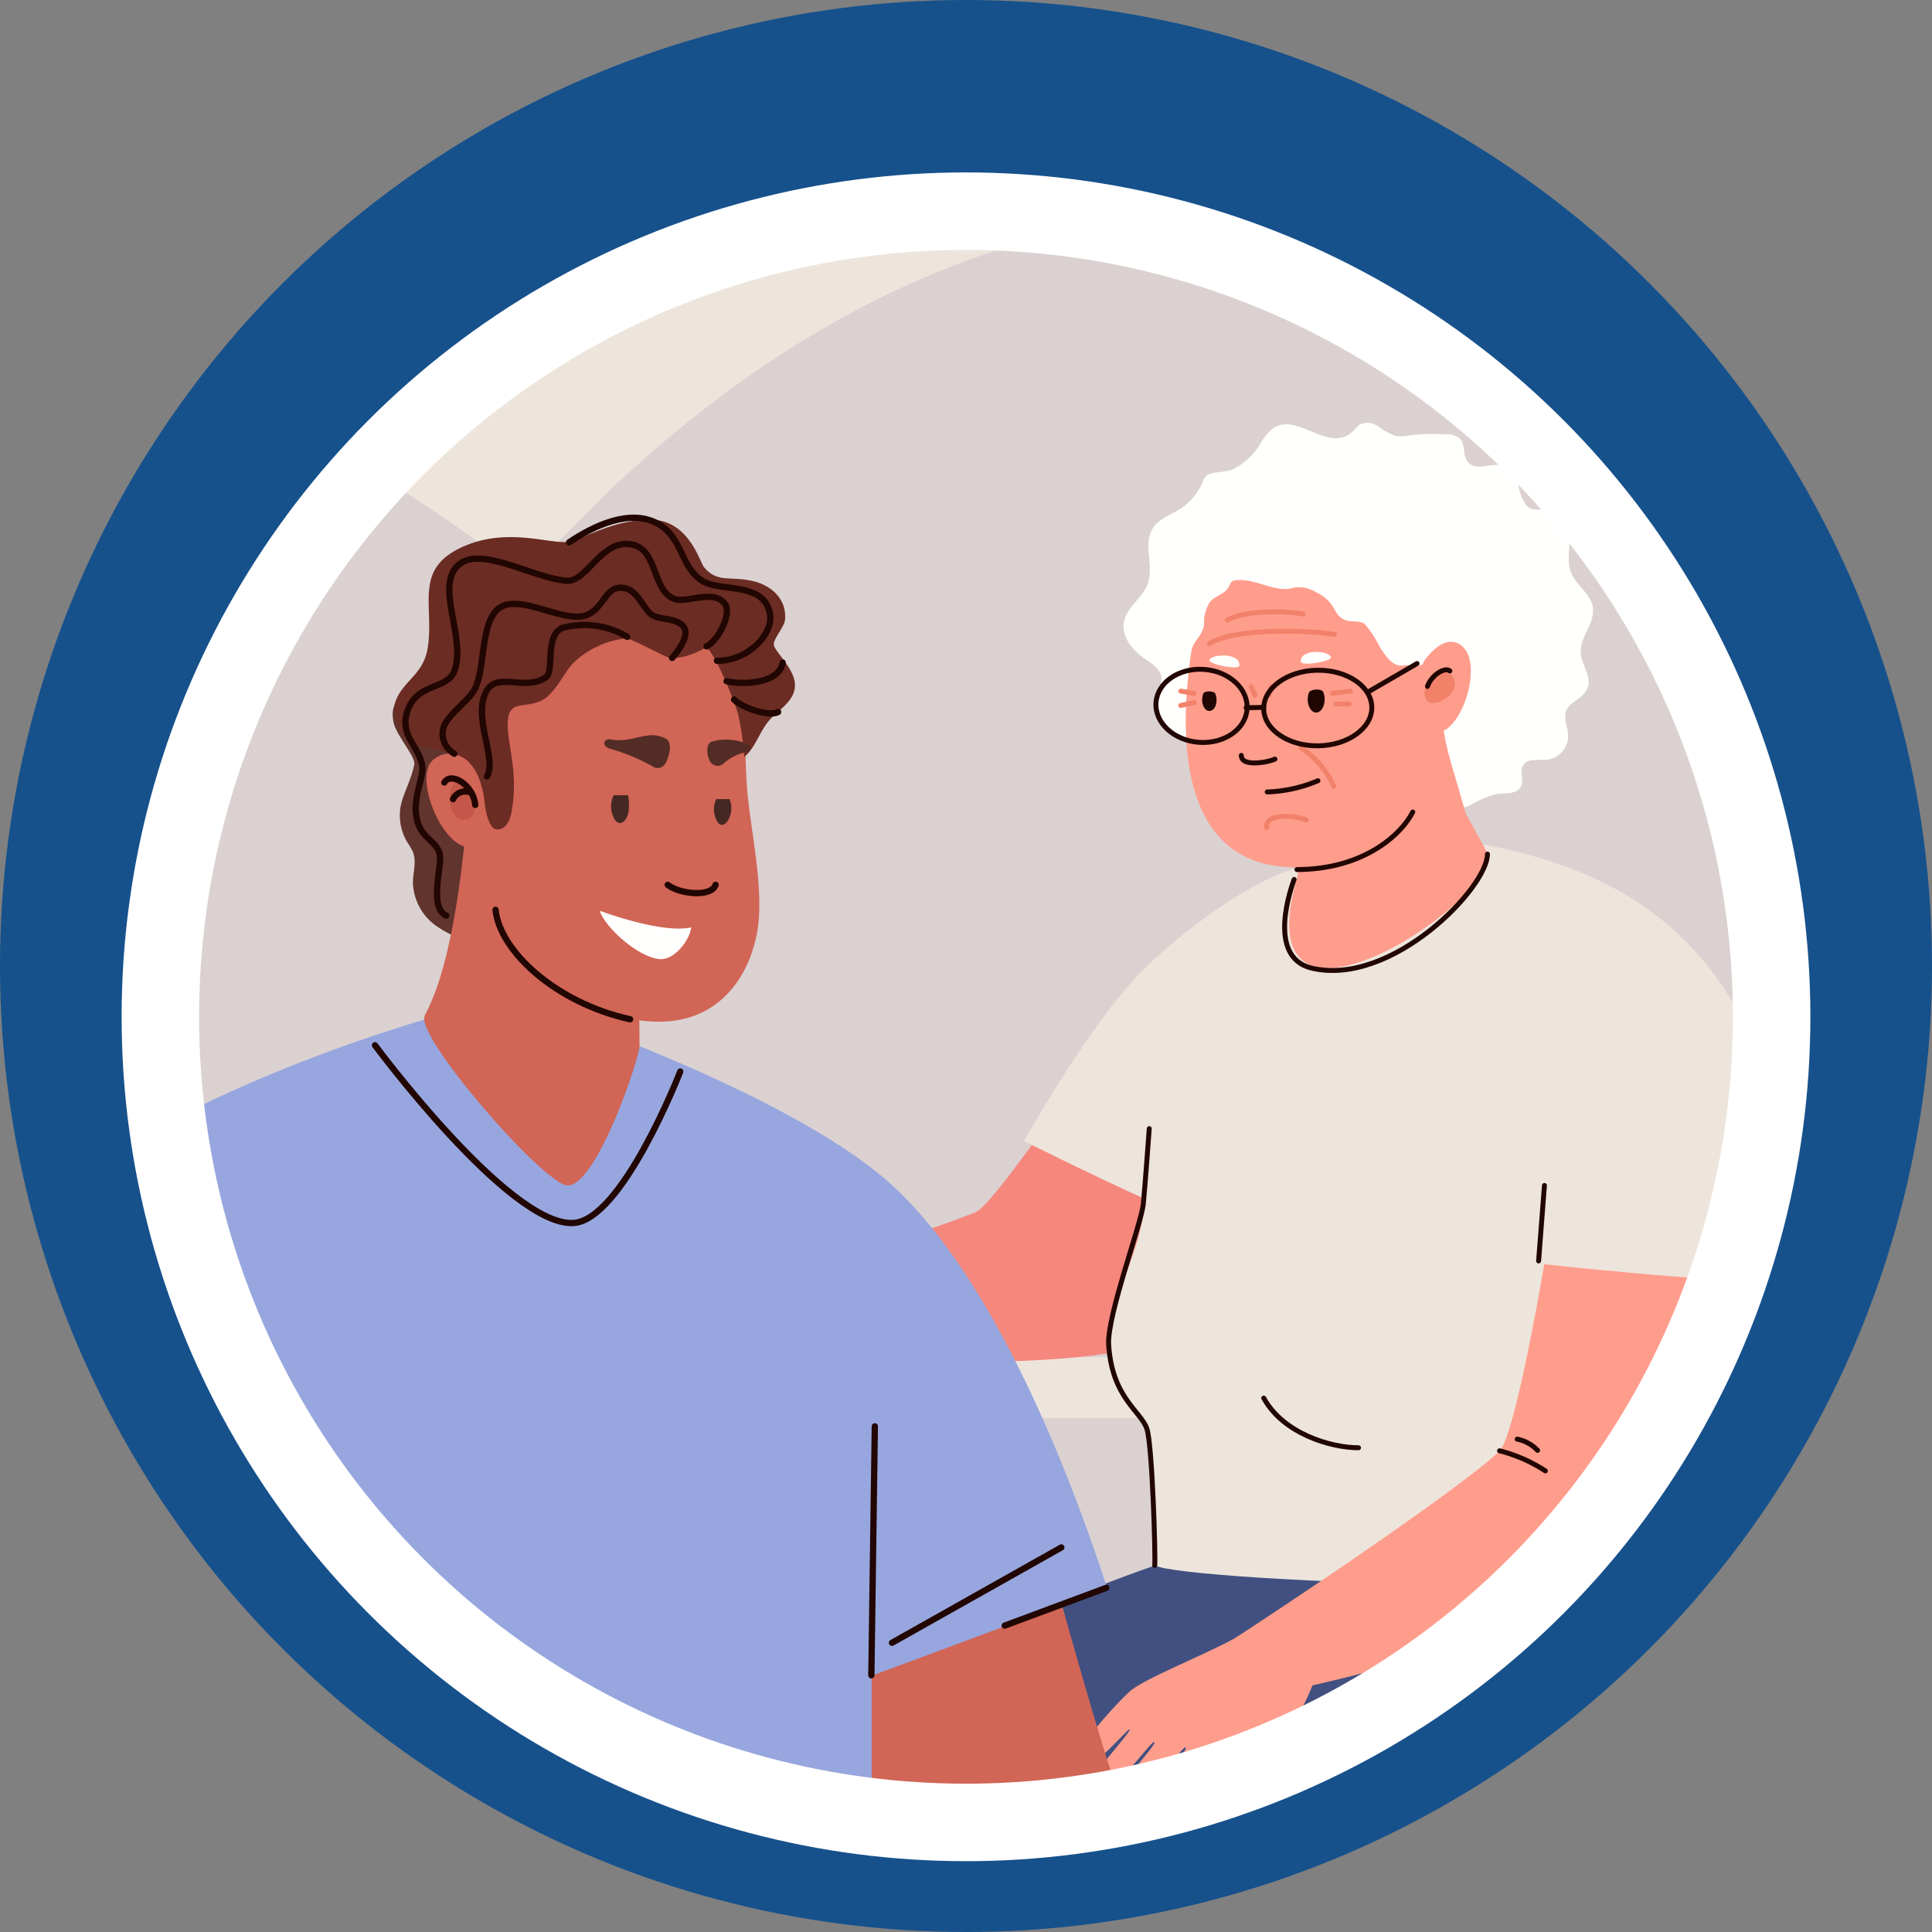 <svg xmlns="http://www.w3.org/2000/svg" xmlns:xlink="http://www.w3.org/1999/xlink" id="Calque_1" data-name="Calque 1" viewBox="0 0 172.28 172.28"><rect x="0" y="0" width="172.28" height="172.28" fill="#808080" stroke="none"/><defs><style>.cls-1,.cls-16,.cls-17,.cls-20,.cls-6{fill:none;}.cls-1{stroke:#fff;stroke-width:6.91px;}.cls-1,.cls-16,.cls-17{stroke-miterlimit:10;}.cls-2{fill:#16518c;}.cls-3{clip-path:url(#clip-path);}.cls-4{fill:#ede5dc;}.cls-5{fill:#dbd1d1;}.cls-17,.cls-20,.cls-6{stroke:#210602;}.cls-16,.cls-17,.cls-20,.cls-6{stroke-linecap:round;}.cls-20,.cls-6{stroke-linejoin:round;}.cls-16,.cls-17,.cls-6{stroke-width:0.44px;}.cls-7{fill:#cfc0c0;}.cls-8{fill:#c4cddd;}.cls-9{fill:#f5877d;}.cls-10{fill:#e36868;}.cls-11{fill:#415080;}.cls-12{fill:#fffffd;}.cls-13{fill:#ff9d8c;}.cls-14{fill:#f2816a;}.cls-15{fill:#210602;}.cls-16{stroke:#f2816a;}.cls-18{fill:#97a6de;}.cls-19{fill:#d16556;}.cls-20{stroke-width:0.56px;}.cls-21{fill:#61342d;}.cls-22{fill:#c45749;}.cls-23{fill:#542c26;}.cls-24{fill:#452823;}.cls-25{fill:#6b2c23;}</style><clipPath id="clip-path"><circle class="cls-1" cx="86.14" cy="90.67" r="71.84"></circle></clipPath></defs><circle class="cls-2" cx="86.14" cy="86.14" r="86.14"></circle><g class="cls-3"><path class="cls-4" d="M-32.64,58.89C-51,98.38-35.94,198.73-4.59,206.26s166.47,0,184-70C203.46,40.4,101,12.84,68,9.82S-19.33,30.23-32.64,58.89Z"></path><path class="cls-5" d="M-111.67,65.39c-15.81,34.06-2.85,120.6,24.18,127.09s143.56,0,158.69-60.34C91.93,49.45,3.53,25.69-24.88,23.08S-100.2,40.68-111.67,65.39Z"></path><path class="cls-5" d="M115.09,19C47,14.11-1.82,114.7,17.39,149.24c34.84,62.67,192.07,61.9,189.27-8.61C204.71,91.75,156.89,22.05,115.09,19Z"></path><polygon class="cls-4" points="-0.93 233.79 0.84 233.79 2.18 124.24 -2.27 124.24 -0.93 233.79"></polygon><line class="cls-6" x1="2.63" y1="126.13" x2="1.29" y2="233.79"></line><polygon class="cls-7" points="2.12 128.96 2.18 124.24 -2.27 124.24 -2.24 127.16 2.12 128.96"></polygon><polygon class="cls-4" points="62.43 233.79 64.2 233.79 65.54 124.24 61.09 124.24 62.43 233.79"></polygon><line class="cls-6" x1="65.99" y1="126.13" x2="64.65" y2="233.79"></line><polygon class="cls-7" points="65.49 128.96 65.54 124.24 61.09 124.24 61.13 127.16 65.49 128.96"></polygon><polygon class="cls-4" points="92.02 233.79 93.8 233.79 90.3 124.24 85.85 124.24 92.02 233.79"></polygon><line class="cls-6" x1="90.74" y1="126.13" x2="94.24" y2="233.79"></line><polygon class="cls-7" points="90.24 128.96 90.3 124.24 85.85 124.24 85.88 127.16 90.24 128.96"></polygon><rect class="cls-4" x="-50.53" y="121.02" width="159.4" height="5.43" rx="1.38"></rect><polygon class="cls-4" points="163.26 174.13 176.37 132.27 174.35 131.69 161.77 173.31 163.26 174.13"></polygon><line class="cls-6" x1="175.6" y1="136.05" x2="164.03" y2="174.59"></line><path class="cls-8" d="M180.61,134.77c4.7-1.18,7.89-5.42,6.09-10.61-3.55-10.25-36.64-11.32-40.3-.14-2.16,6.59,3.21,9.77,8.23,10.73a23.18,23.18,0,0,0,11.89-1.25C169.4,134.31,176.42,135.82,180.61,134.77Z"></path><path class="cls-6" d="M107,175.59c-2.55,3.8-2.08,9.56,3.63,9.56H162c4.39,0,8.08-7.63.59-11.28-4.15-2-8.5-1.53-13.49-.39"></path><path class="cls-9" d="M108.48,82.11c-7.56,6-19.09,24.85-21.5,26a139.51,139.51,0,0,1-15.76,5c-3.17.68-7.47,7.89-5.75,7.89,1.56,0,24.42,1.35,34-.44,1-.19,13.75-8.22,15.72-14.6C117.06,100,110.89,80.2,108.48,82.11Z"></path><path class="cls-4" d="M119.2,77.83c7.18,7-.14,22.4-1.66,34.61-4.3.4-26.24-10.7-26.24-10.7s5.93-10.49,10.38-15S116.23,74.93,119.2,77.83Z"></path><path class="cls-9" d="M71.22,113.13c-4.09.61-13.5-1.56-16.77.31-.6.34-3.25,7.66-2.27,7.66h6c-.23.2-.52,1.14,0,1.05a24.1,24.1,0,0,1,4.46-.51c1.39.09,2.57.39,3.73.45A8,8,0,0,0,70,120.54C71,119.75,71.22,113.13,71.22,113.13Z"></path><path class="cls-10" d="M61.05,118a12.92,12.92,0,0,1,2.94.44s-2,.44-2.75.69-2.15.92-2.15.92S60.4,118.17,61.05,118Z"></path><path class="cls-6" d="M53.11,120.83c0-1.75,1.79-5.22,2-5.84"></path><path class="cls-6" d="M56.62,115.2c-.26.86-1.36,4.08-1.7,5.63"></path><path class="cls-6" d="M58.4,116a29.69,29.69,0,0,0-1.65,4.81"></path><path class="cls-6" d="M58.14,121.1c.79-1.94,5.27-2.1,6.19-2.73"></path><path class="cls-11" d="M158.47,137.38c2.51,14.36,8.23,25.82,1.82,38.34-4,7.82-19.65,9.21-32.9,11.4-.92.15-2.87,4.89-3.8,5.61s-58.87-7.15-58.61-10-3.2-16.33,2.28-24.41C72.92,150,103,139.59,103,139.59Z"></path><g id="body"><path class="cls-4" d="M103,139.59c2.19,1.43,55.34,3.86,55.61-2.21.63-14.65,1.28-35.17-1.34-42.18-4.73-12.67-13.65-17.86-25.54-20-4.69-.86-19.68-.2-26.41,11-2.15,3.56-3,11.87-3.26,20.92-.11,4.08-3.17,8.82-3.17,12.82,0,4.79,3.35,6.77,3.42,7.56C103,134.91,103,139.39,103,139.59Z"></path><path class="cls-6" d="M121.14,129.1c-2.44,0-6.7-1.24-8.45-4.43"></path><path class="cls-6" d="M102.48,100.64s-.36,5-.53,6.73-3.23,9.93-3.09,12.51c.28,4.79,2.94,6,3.42,7.56s.77,11.35.69,12.15"></path></g><path class="cls-12" d="M107.79,66.12A5.28,5.28,0,0,1,104.15,65a3.49,3.49,0,0,1-.86-3.45,3.09,3.09,0,0,0,.28-1.06c0-.8-.84-1.3-1.5-1.76-1.11-.75-2.11-2-1.84-3.31s1.65-2.09,2.11-3.34c.59-1.58-.44-3.52.45-4.95.56-.9,1.68-1.24,2.57-1.83A5.18,5.18,0,0,0,107.23,43a1.53,1.53,0,0,1,.34-.58c.52-.43,1.77-.23,2.47-.62a6.35,6.35,0,0,0,2.29-2.11,4.65,4.65,0,0,1,1.25-1.55c2.27-1.35,5,2.46,7.17.21a3.11,3.11,0,0,1,.48-.48,1.63,1.63,0,0,1,1.69.17,5.42,5.42,0,0,0,1.57.84,4,4,0,0,0,1.38-.08,17.55,17.55,0,0,1,3-.07,1.8,1.8,0,0,1,1.31.39c.51.53.24,1.48.7,2.05.76,1,2.41-.1,3.51.44a2.33,2.33,0,0,1,1,1.6,4.37,4.37,0,0,0,.69,1.82c.57.67,1.23.28,1.94.46a2.86,2.86,0,0,1,1.62,1.32c.69,1.21-.05,2.8.41,4.12s1.88,2,2,3.36-1.15,2.49-1.09,3.83c0,1.11,1,2.16.62,3.19s-1.64,1.21-1.94,2.14c-.22.69.17,1.41.2,2.13A2.16,2.16,0,0,1,138,67.74c-.77.09-1.76-.17-2.16.49s.08,1.32-.21,1.9c-.36.73-1.43.57-2.24.69a8.53,8.53,0,0,0-2.14.9,2.38,2.38,0,0,1-2.24.08c-.22-.15-.39-.36-.61-.51a3.81,3.81,0,0,0-1.49-.5,10.79,10.79,0,0,1-3-1.08,20.05,20.05,0,0,0-4.54-2.26,37.81,37.81,0,0,0-5.5-.92c-1.55-.18-3.11-.3-4.67-.37Z"></path><path class="cls-13" d="M115.6,78.48c0,.24-1.93,5.71.88,7.39,4.34,2.58,16.74-6.48,16.16-9.71,0-.25-2-3.59-2-3.84-1.53-5.5-2.63-7.52-1.76-12.57.63-3.63-15.13,6.75-15.13,6.75C114.76,68.31,116.25,77.09,115.6,78.48Z"></path><path class="cls-13" d="M115.56,77.34c11.64,0,11.18-10.45,11.93-13.17.27-1,.78-2.07.35-3.09a1.2,1.2,0,0,1-1.34-.58c-.15-.28-.17-.64-.39-.88-.83-.93-1.4.88-3.11-2a9.23,9.23,0,0,0-1.33-2c-.5-.32-1.19-.12-1.74-.34-1.11-.44-.73-1.59-2.58-2.47A2.78,2.78,0,0,0,115,52.5c-1.56.19-3-.86-4.62-.77-.62,0-.59.22-.84.65-.34.6-1.16.75-1.62,1.26a3.42,3.42,0,0,0-.55,2c-.11,1.11-1,1.49-1.14,2.46C104.68,68.65,106.52,77.34,115.56,77.34Z"></path><path class="cls-13" d="M127,64.73c2.65,2.94,6-6.09,2.94-7.39-1.5-.64-3,1.68-3,1.68A9.37,9.37,0,0,0,127,64.73Z"></path><path class="cls-14" d="M127.26,62.5c.57.75,3.26-.72,2.26-2.2S126.29,61.24,127.26,62.5Z"></path><path class="cls-6" d="M127.29,61.21c.34-1,1.55-1.77,2-1.38"></path><path class="cls-6" d="M110.69,67.36c0,1.12,2.57.56,3,.33"></path><path class="cls-6" d="M113,70.62a12.66,12.66,0,0,0,4.52-1"></path><path class="cls-6" d="M115.65,77.54c5.54,0,9.09-2.76,10.33-5.13"></path><path class="cls-15" d="M118.12,62.36a1.56,1.56,0,0,0-.13-.66c-.13-.31-1.15-.28-1.28.08a1.76,1.76,0,0,0-.1.58c0,.66.34,1.18.76,1.18S118.12,63,118.12,62.36Z"></path><path class="cls-15" d="M108.48,62.44a1.55,1.55,0,0,0-.11-.59c-.12-.27-1-.25-1.07,0a1.54,1.54,0,0,0-.1.55c0,.57.29,1,.64,1S108.48,63,108.48,62.44Z"></path><path class="cls-6" d="M132.64,76.16c0,3-8.54,11.85-15.68,10.17-4.14-1-1.72-7.46-1.56-7.91"></path><line class="cls-16" x1="118.81" y1="61.83" x2="120.43" y2="61.63"></line><line class="cls-16" x1="119.12" y1="62.78" x2="120.3" y2="62.78"></line><line class="cls-16" x1="106.49" y1="61.83" x2="105.29" y2="61.63"></line><line class="cls-16" x1="106.49" y1="62.65" x2="105.29" y2="62.91"></line><line class="cls-16" x1="113.36" y1="61.25" x2="113.16" y2="62"></line><line class="cls-16" x1="111.57" y1="61.25" x2="111.91" y2="62"></line><path class="cls-16" d="M119,56.57c-1.49-.29-8.63-.72-11.15.81"></path><path class="cls-16" d="M116.19,54.76c-1.19-.29-5.22-.4-6.76.55"></path><path class="cls-16" d="M116,66.69a7.85,7.85,0,0,1,2.94,3.44"></path><path class="cls-16" d="M116.48,73.13c-.83-.43-3.71-.67-3.53.67"></path><path class="cls-12" d="M116,59c0,.43,2.77,0,2.68-.4C118.53,58,115.9,57.83,116,59Z"></path><path class="cls-12" d="M110.51,59.35c-.05.43-2.76-.12-2.66-.49C108,58.31,110.64,58.18,110.51,59.35Z"></path><ellipse class="cls-6" cx="107.14" cy="62.94" rx="3.26" ry="4.07" transform="translate(36.4 165.1) rotate(-85.73)"></ellipse><ellipse class="cls-6" cx="117.51" cy="63.13" rx="4.82" ry="3.37" transform="translate(-0.98 1.86) rotate(-0.9)"></ellipse><line class="cls-6" x1="126.36" y1="59.17" x2="122" y2="61.7"></line><line class="cls-6" x1="111.12" y1="63.11" x2="112.69" y2="63.08"></line><path class="cls-13" d="M157.24,111c-1.25,10.86-4.52,22-8.07,26-6.94,7.82-32.31,13.56-36.79,14.22-2.58.38-3-2.3-3.11-4.61,3.13-1.93,21.2-14,24.45-17.23,1-1,2.81-9.29,4.68-20.79C139,104.64,157.58,108,157.24,111Z"></path><path class="cls-4" d="M151.69,87c4.84,6.8,6.09,15.35,6.07,27.11-4.29.4-21.07-1.49-21.07-1.49s-.43-10.64,2.21-17.41C141.13,89.5,148.71,84.11,151.69,87Z"></path><path class="cls-13" d="M111.71,145.21c-3.66,2.19-9.57,4.35-11,5.65s-5.4,5.75-4.82,6.55c1,1.33,4.63-3.34,4.84-3.18s-4.35,5-3.8,5.55c1.61,1.55,5.76-4.72,6-4.43s-4,4.53-3.2,5.15c1.64,1.24,5.78-5,6-4.68s-3.2,4.33-2.79,4.73c1.49,1.42,4.88-3.31,5.28-3.54s6.22-2.32,6.75-2.93a16.25,16.25,0,0,0,2.58-5.4Z"></path><line class="cls-6" x1="137.72" y1="105.71" x2="137.2" y2="112.44"></line><line class="cls-6" x1="158.13" y1="109.91" x2="157.24" y2="114.12"></line><path class="cls-17" d="M133.72,129.37a13.54,13.54,0,0,1,4.08,1.79"></path><path class="cls-17" d="M135.29,128.33a3.46,3.46,0,0,1,1.82,1"></path><g id="character_2" data-name="character 2"><g id="legs"><path class="cls-18" d="M7.12,353.65l20.72,1.57C32,331.28,63.3,174.15,62,173c-10.14-8.89-49.28,9.78-53.18,11.36.64-6.5-3,9.72-3,96C5.84,332.45,5.57,339.27,7.12,353.65Z"></path></g><path class="cls-19" d="M65.77,130.7c.45,2.94,10.54,50,24.58,53.53,5.46,1.37,39.37-11.6,37.51-16.47-1.15-3-26.26-4.26-27.71-6.93-1.94-3.55-11.76-41.59-12.41-41.44C79.55,121.28,64.86,124.67,65.77,130.7Z"></path><path class="cls-18" d="M45.21,88.94c-18.3,4.37-32.47,11.86-36.12,14.67-4,3-5.5,121-5.5,121l74.14-.18,0-75,21-7.8c-3.18-9.84-9.92-27.43-19.11-35.88C69.88,96.83,45.21,88.94,45.21,88.94Z"></path><line class="cls-20" x1="98.65" y1="141.59" x2="89.59" y2="144.96"></line><line class="cls-20" x1="77.7" y1="149.39" x2="78.01" y2="127.19"></line><line class="cls-20" x1="79.54" y1="146.49" x2="94.64" y2="137.99"></line><path class="cls-20" d="M33.44,93.21s11.85,16,17.6,15.85c4.4-.07,9.62-13.51,9.62-13.51"></path><path class="cls-21" d="M35.11,64.47c.25,1.13,2,3.07,1.83,3.71-.3,1.52-1.18,2.91-1.27,4.12a4.73,4.73,0,0,0,.62,2.76,6.84,6.84,0,0,1,.53.9c.35.87,0,1.84,0,2.77a4.93,4.93,0,0,0,2.1,3.85,10.7,10.7,0,0,0,4.19,1.7c1.82.39,3.92.51,5.32-.72a5.34,5.34,0,0,0,1.3-2c1.75-4.06,1.24-8.77,0-13a14.1,14.1,0,0,0-3.53-6.48c-1.83-1.7-4.67-2.53-7-1.33C36.73,62.07,34.52,61.84,35.11,64.47Z"></path><path class="cls-19" d="M37.88,90.54c-1,1.77,10.7,15.19,12.75,15.17,2.58,0,6.41-11.34,6.4-12.49,0-1.62-.11-10.74-.42-14.48h0S42.28,66.41,41.88,70.59C41.31,76.53,40.51,85.63,37.88,90.54Z"></path><path class="cls-19" d="M67.46,83.42c-.85,4.08-3.65,7.86-9.08,7.68-7-.22-13.14-5.62-15-12.32-1.75-6.24-1.25-17.89-.31-19a21.85,21.85,0,0,1,4.53-3.92c4.67-3.06,7.9-3.16,13.27-.25,1.8,1,3.78,1.42,5,2.41s.31,5.16.71,11.71C66.78,73.61,68.3,79.4,67.46,83.42Z"></path><path class="cls-19" d="M38.65,67.73c-2.25,1.82,2.11,10.86,4.77,6.77S41.39,65.53,38.65,67.73Z"></path><path class="cls-22" d="M41.22,69.68c-1.39-.46-1.6,3.19,0,3.41C43,73.33,42.35,70.05,41.22,69.68Z"></path><path class="cls-20" d="M42.38,71.78c-.17-1.8-2.17-3-2.76-2"></path><path class="cls-20" d="M40.4,71.26A1.23,1.23,0,0,1,42,70.68"></path><path class="cls-23" d="M59.2,65.79c-1.5-.72-2.87.53-4.79.14-.52-.1-.84.54-.06.82a18.07,18.07,0,0,1,3.8,1.56.79.79,0,0,0,1.12-.13C59.56,67.8,60.19,66.07,59.2,65.79Z"></path><path class="cls-24" d="M56,70.91a4.08,4.08,0,0,1,0,1.7c-.21.67-.68,1-1.08.62a2.28,2.28,0,0,1-.2-2.32Z"></path><path class="cls-24" d="M65.05,71.26a2.08,2.08,0,0,1,0,1.62c-.23.6-.67.87-1,.51a2.11,2.11,0,0,1-.18-2.13Z"></path><path class="cls-25" d="M38.14,57.78c.61-3.85-1.33-7.06,3.19-9.05,3.67-1.62,7.18-.38,9.07-.39,1.24,0,4-2,7.59-2,3.44,0,4.39,3.75,4.79,4.24C64,52,65,51.35,67.07,51.8c1.69.37,3.11,1.61,2.93,3.47-.06.64-1,1.64-1,2.19s1.78,2.09,1.88,3.48-1.13,2.14-2,3c-1.09,1-1.42,2.67-2.51,3.55a27.28,27.28,0,0,0-.54-3.78c-.39-1.34-2.09-5.54-2.88-6a6.29,6.29,0,0,1-3.09,1c-.59-.09-3.46-1.79-4.08-1.78a8,8,0,0,0-4.45,2c-.91.74-1.68,2.73-2.87,3.44-1.41.83-2.82.08-3.12,1.51-.39,1.84,1,4.61.28,8.5-.24,1.33-.92,1.72-1.49,1.54-.35-.11-.78-1-.92-2.39s-.65-3.13-1.83-3.92-5-.91-5.5-2.08A5.88,5.88,0,0,1,35.14,63C35.64,60.77,37.73,60.36,38.14,57.78Z"></path><path class="cls-20" d="M63.81,78.9c-.35,1.12-3.21.85-4.27,0"></path><path class="cls-12" d="M53.47,81.22c3.4,1.2,6.47,1.85,8.17,1.48-.15,1.21-1.59,3-2.87,2.82C56.87,85.32,54,82.75,53.47,81.22Z"></path><path class="cls-20" d="M56.19,90.89c-6.69-1.48-11.63-6.11-12-9.76"></path><path class="cls-23" d="M66.51,66.28a4.76,4.76,0,0,0-3.09-.13c-.5.26-.39,1.2-.13,1.71a.79.79,0,0,0,1.25.21,4.19,4.19,0,0,1,2-1C67.09,67.08,67,66.42,66.51,66.28Z"></path><path class="cls-20" d="M63,57.64c1-.44,2.35-3,1.61-3.84-1.09-1.31-3.43.07-4.55-.42-1.94-.84-1.39-4.37-3.72-4.83-2.7-.54-4,3.38-5.81,3.24-3.11-.26-7.84-3.28-9.76-1.31s.82,6.5-.25,9.35c-.65,1.72-3.36,1-4.21,3.63-.7,2.17,1.1,3.09,1.35,4.88.15,1-1,3-.43,4.93.44,1.56,1.8,1.76,2,3,.17,1-1,4.64.56,5.38"></path><path class="cls-20" d="M59.93,58.67c.46-.51,1.51-1.88,1.11-2.64-.5-1-2.26-.68-3-1.27s-1.2-2.18-2.48-2.34c-1.6-.2-1.69,1.83-3.26,2.43-1.92.74-5.68-1.77-7.59-.75s-1.39,5.36-2.35,7.3c-.57,1.16-2.57,2.38-2.85,3.61a2.06,2.06,0,0,0,1,2.2"></path><path class="cls-20" d="M55.93,56.79A7.45,7.45,0,0,0,50.12,56c-1.57.74-.66,3.83-1.44,4.39-1.77,1.26-4.29-.47-5.26,1.17-1.37,2.31.95,6.09,0,7.67"></path><path class="cls-20" d="M63.93,58.92c2.66.07,5.06-2.32,4.73-4.19-.52-2.89-4.4-1.92-6-2.91-2-1.24-1.75-3.8-3.91-5.07-2.47-1.45-5.75.09-8,1.61"></path><path class="cls-20" d="M64.79,60.74c1.39.35,4.73.24,5-1.66"></path><path class="cls-20" d="M65.46,62.38c.62.68,3.09,1.57,3.93,1.11"></path><path class="cls-19" d="M54,187.85C39.47,191.31,8.23,190-4.42,187a11,11,0,0,1-5.68-2.82c-1-1.07-1.65-3.07-2-5.72-1.92-14.55,5-48.74,9.55-57.51,1-2,22.11,13.18,20,21-2.81,10.69-5.51,22.24-5.37,23.57,3.35,4,42.33,11.07,46.81,13.76C61,180.56,58.1,186.86,54,187.85Z"></path><path class="cls-18" d="M14.65,100.83c-22.72,8.08-26.07,45.49-26.07,45.49l29,6.22S25.77,96.88,14.65,100.83Z"></path><line class="cls-20" x1="-8.07" y1="144.4" x2="14.83" y2="146.32"></line><path class="cls-20" d="M18.43,146.6c-.34,2.16-.86,5.94-.86,5.94L5.83,150.48"></path><path class="cls-20" d="M11.36,165.59a9.32,9.32,0,0,0-4.54,3"></path></g></g><circle class="cls-1" cx="86.14" cy="90.67" r="71.84"></circle></svg>